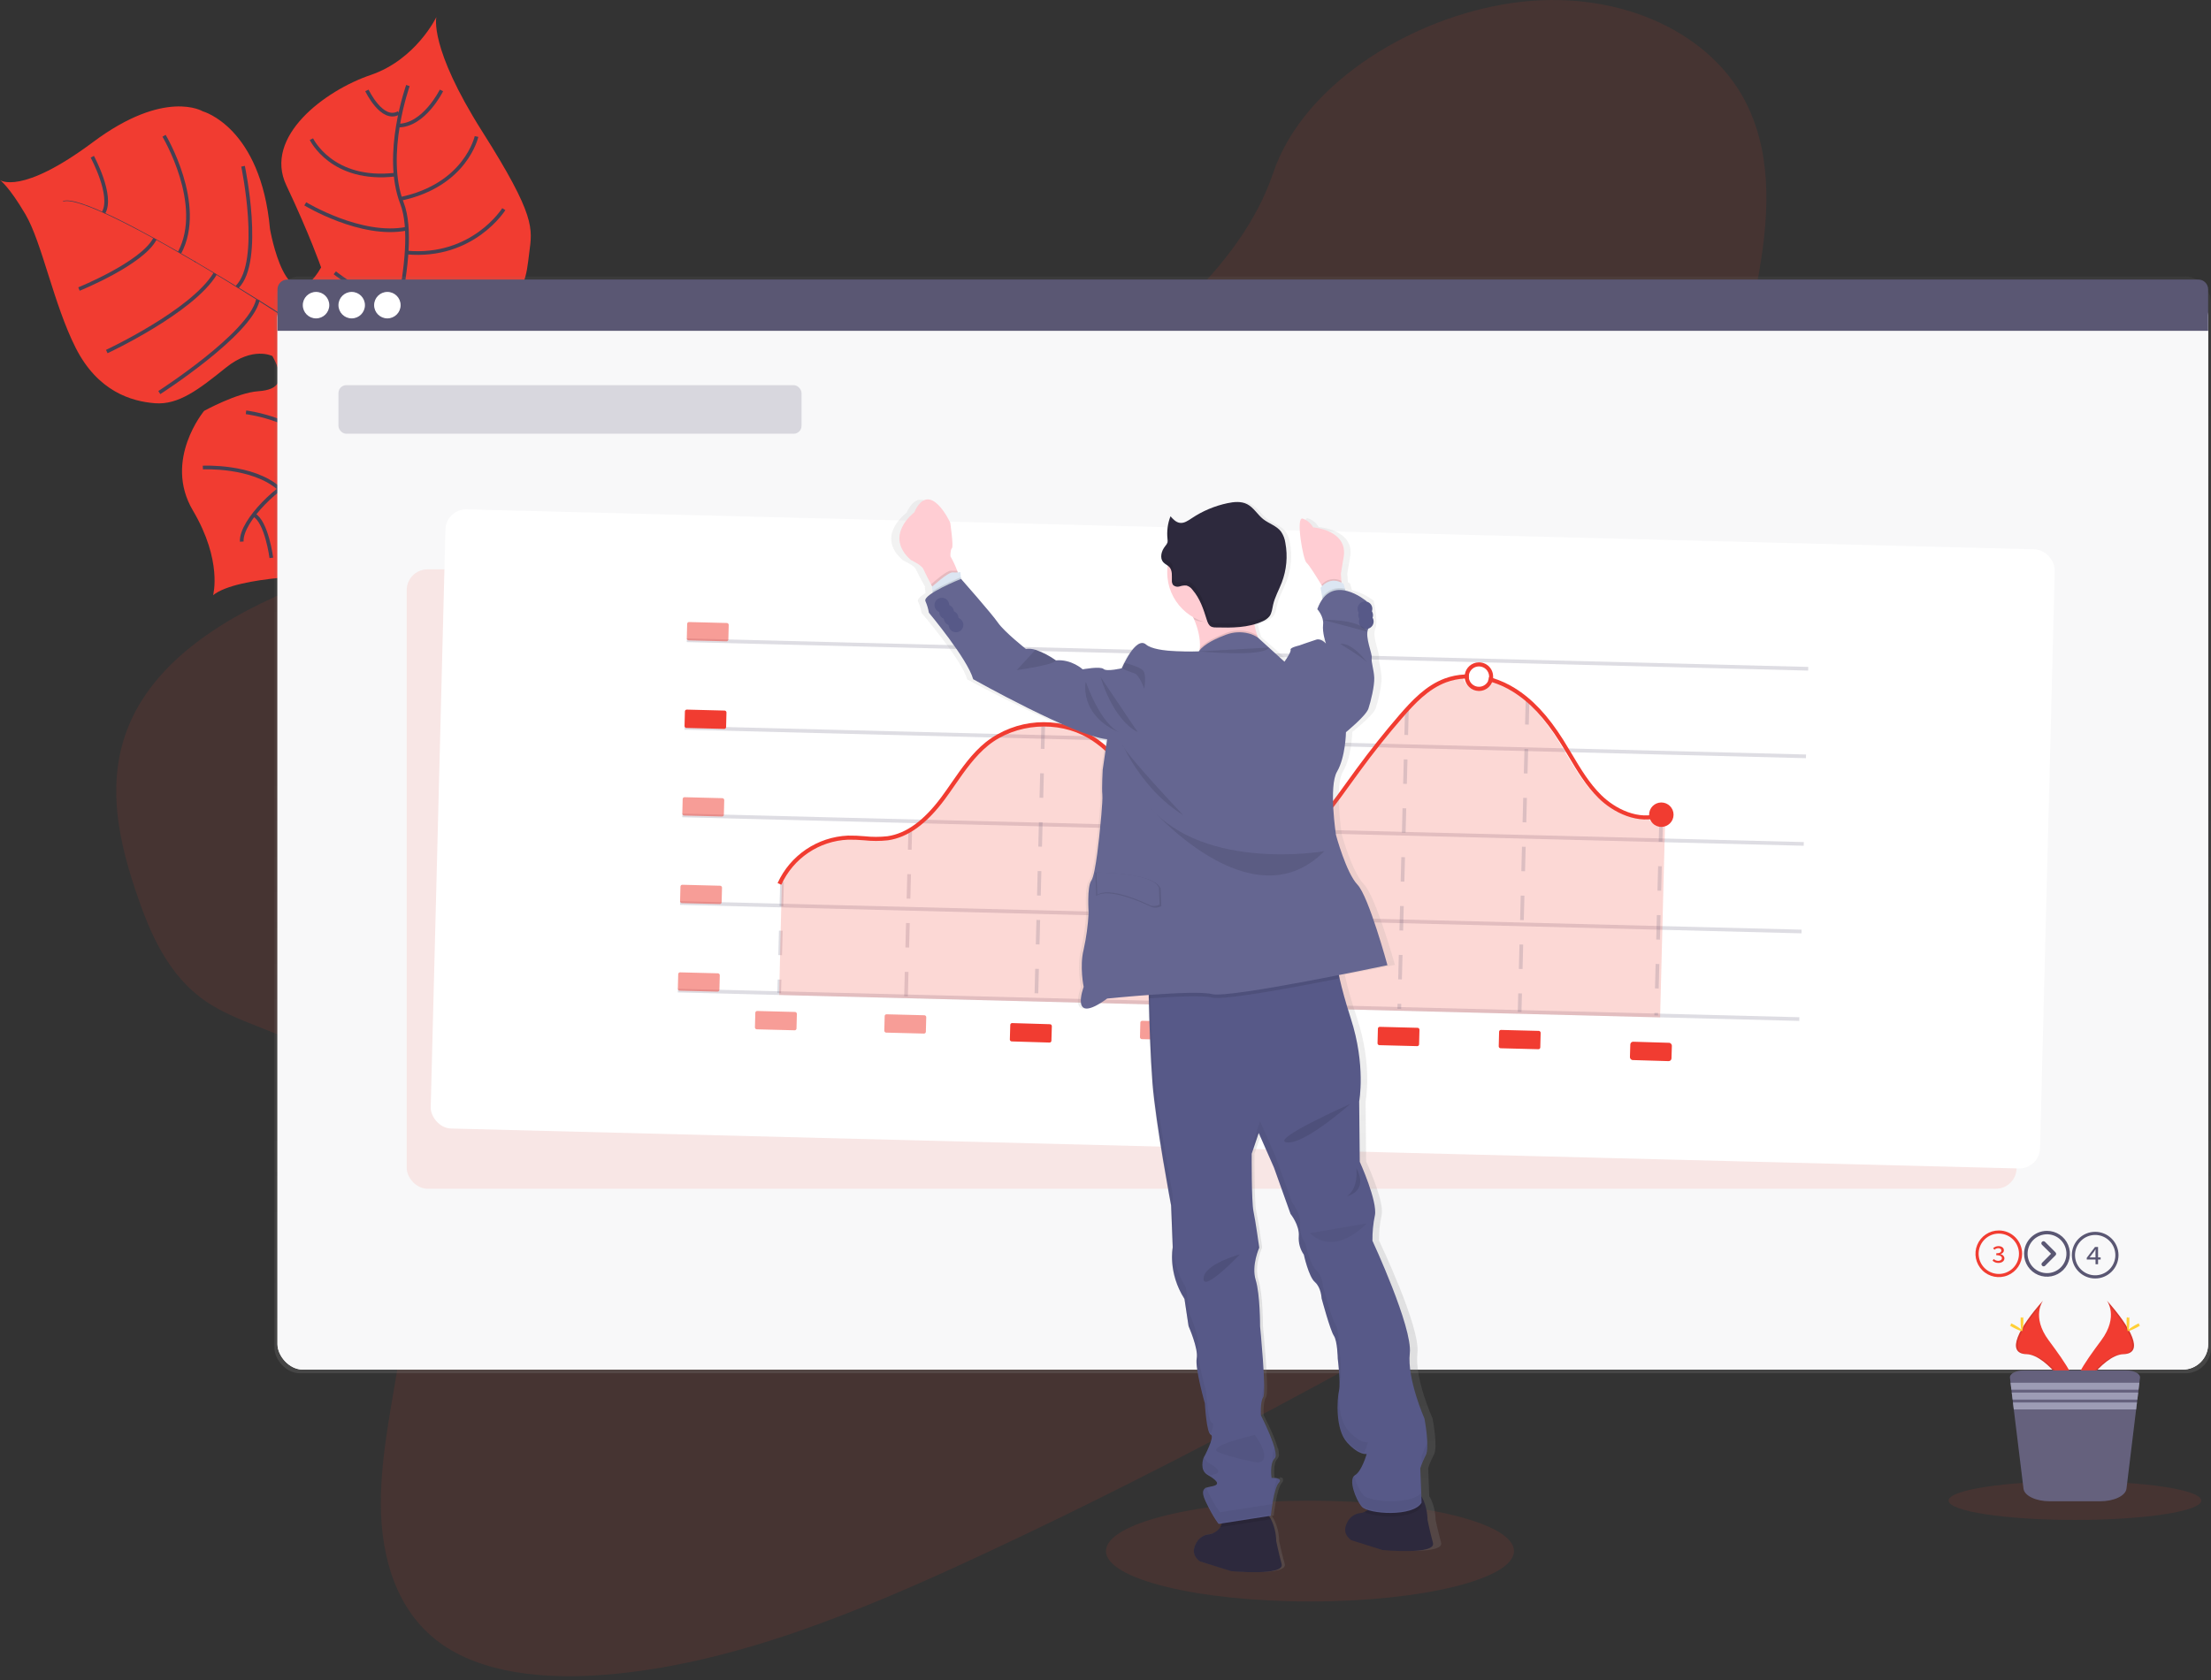 <?xml version="1.0" encoding="UTF-8"?>
<svg width="300px" height="228px" viewBox="0 0 300 228" version="1.1" xmlns="http://www.w3.org/2000/svg" xmlns:xlink="http://www.w3.org/1999/xlink">
    <rect x="0" y="0" width="300" height="228" fill="#333333" stroke="none"/>
    <!-- Generator: Sketch 63.1 (92452) - https://sketch.com -->
    <title>ic-graphics-predictive-analytics</title>
    <desc>Created with Sketch.</desc>
    <defs>
        <linearGradient x1="49.999%" y1="100%" x2="49.999%" y2="0%" id="linearGradient-1">
            <stop stop-color="#808080" stop-opacity="0.25" offset="0%"></stop>
            <stop stop-color="#808080" stop-opacity="0.12" offset="54%"></stop>
            <stop stop-color="#808080" stop-opacity="0.1" offset="100%"></stop>
        </linearGradient>
        <linearGradient x1="50.976%" y1="100.269%" x2="48.985%" y2="-0.807%" id="linearGradient-2">
            <stop stop-color="#808080" stop-opacity="0.25" offset="0%"></stop>
            <stop stop-color="#808080" stop-opacity="0.12" offset="54%"></stop>
            <stop stop-color="#808080" stop-opacity="0.1" offset="100%"></stop>
        </linearGradient>
    </defs>
    <g id="Page-1" stroke="none" stroke-width="1" fill="none" fill-rule="evenodd">
        <g id="Hire-AI-&amp;-Machine-Learning-(ML)-Developers" transform="translate(-1195, -107)">
            <g id="ic-graphics-predictive-analytics" transform="translate(1195, 107)">
                <path d="M59.209,2.317 C59.209,2.317 58.167,6.384 65.453,17.881 C72.738,29.378 72.232,31.006 71.812,34.294 C71.392,37.582 71.417,39.382 67.183,43.418 C67.183,43.418 54.5,47.582 52.806,50.179 C51.111,52.775 55.606,62.215 55.606,62.215 C55.606,62.215 59.925,73.681 44.417,78.08 C44.417,78.08 32.281,78.097 28.916,80.771 C28.916,80.771 30.218,76.117 26.171,69.274 C22.123,62.43 27.7,55.759 27.7,55.759 C27.7,55.759 32.19,53.287 35.041,53.096 C37.891,52.905 38.795,51.6 36.962,48.324 C36.962,48.324 34.311,46.941 30.639,49.902 C26.967,52.864 24.224,54.973 21.025,54.724 C17.826,54.476 13.264,53.126 10.269,47.206 C7.275,41.287 5.699,32.917 3.456,29.096 C1.214,25.275 0,24.437 0,24.437 C0,24.437 2.834,26.588 12.619,19.286 C22.405,11.983 27.512,15.108 27.512,15.108 C27.512,15.108 35.375,17.22 36.636,31.087 C36.636,31.087 38.923,44.3 43.571,36.296 C43.571,36.296 41.997,31.789 38.853,25.153 C35.71,18.517 44.124,12.271 50.284,10.181 C56.444,8.09 59.209,2.317 59.209,2.317 Z" id="Path" fill="#F13C31" fill-rule="nonzero"></path>
                <path d="M8.569,27.365 L8.541,27.296 C10.476,26.488 19.405,31.324 26.544,35.524 L26.505,35.588 C16.435,29.665 10.065,26.746 8.569,27.365 Z" id="Path" fill="#444053" fill-rule="nonzero"></path>
                <path d="M26.359,35.497 L26.436,35.455 C32.137,38.815 38.978,43.078 44.101,46.54 C44.588,46.869 45.094,47.195 45.611,47.502 L45.531,47.632 C45.014,47.323 44.505,46.996 44.016,46.665 C38.898,43.206 32.057,38.853 26.359,35.497 Z" id="Path" fill="#444053" fill-rule="nonzero"></path>
                <path d="M45.382,47.549 L45.509,47.45 C55.786,53.618 70.244,52.15 70.371,52.15 L68.776,53.961 C68.649,53.97 55.731,53.759 45.382,47.549 Z" id="Path" fill="#444053" fill-rule="nonzero"></path>
                <path d="M55.349,11.61 C55.349,11.61 51.984,20.981 54.542,27.583 C57.1,34.186 51.777,50.547 51.777,50.547 C51.777,50.547 50.01,57.429 47.168,59.148 C47.168,59.148 43.045,64.266 40.629,64.853 C38.212,65.439 32.654,70.631 32.801,73.504" id="Path" stroke="#444053" stroke-width="0.5"></path>
                <path d="M59.9,12.271 C59.9,12.271 57.528,17.082 53.997,17.041" id="Path" stroke="#444053" stroke-width="0.5"></path>
                <path d="M64.656,18.525 C64.656,18.525 63.221,25.142 54.332,26.992" id="Path" stroke="#444053" stroke-width="0.5"></path>
                <path d="M68.359,28.385 C68.359,28.385 64.175,35.088 55.161,34.272" id="Path" stroke="#444053" stroke-width="0.5"></path>
                <path d="M67.576,40.941 C67.576,40.941 59.704,46.098 53.751,43.266" id="Path" stroke="#444053" stroke-width="0.5"></path>
                <path d="M49.786,12.271 C49.786,12.271 51.843,16.623 54.119,15.312" id="Path" stroke="#444053" stroke-width="0.5"></path>
                <path d="M42.254,18.882 C42.254,18.882 45.019,24.722 53.671,23.696" id="Path" stroke="#444053" stroke-width="0.5"></path>
                <path d="M41.419,27.664 C41.419,27.664 49.029,32.287 55.2,31.034" id="Path" stroke="#444053" stroke-width="0.5"></path>
                <path d="M45.426,37.023 C45.426,37.023 51.448,41.826 54.274,40.723" id="Path" stroke="#444053" stroke-width="0.5"></path>
                <path d="M44.016,40.604 C44.016,40.604 45.644,45.65 44.043,46.604" id="Path" stroke="#444053" stroke-width="0.5"></path>
                <path d="M38.682,48.171 C38.682,48.171 41.787,45.088 40.922,44.522" id="Path" stroke="#444053" stroke-width="0.5"></path>
                <path d="M32.978,22.562 C32.978,22.562 35.696,35.472 32.165,38.956" id="Path" stroke="#444053" stroke-width="0.5"></path>
                <path d="M21.614,53.278 C21.614,53.278 33.915,45.379 34.988,40.712" id="Path" stroke="#444053" stroke-width="0.5"></path>
                <path d="M14.488,47.71 C14.488,47.71 26.06,42.315 29.198,37.147" id="Path" stroke="#444053" stroke-width="0.5"></path>
                <path d="M22.258,18.426 C22.258,18.426 27.857,27.766 24.359,34.302" id="Path" stroke="#444053" stroke-width="0.5"></path>
                <path d="M10.714,39.227 C10.714,39.227 19.286,35.757 21.019,32.414" id="Path" stroke="#444053" stroke-width="0.5"></path>
                <path d="M12.523,21.274 C12.523,21.274 15.39,26.56 14.054,28.858" id="Path" stroke="#444053" stroke-width="0.5"></path>
                <path d="M42.229,52.551 C42.229,52.551 49.971,51.514 50.801,53.535" id="Path" stroke="#444053" stroke-width="0.5"></path>
                <path d="M54.608,68.417 C54.608,68.417 54.191,59.95 49.355,56.676" id="Path" stroke="#444053" stroke-width="0.5"></path>
                <path d="M33.379,55.958 C33.379,55.958 41.505,56.917 44.378,62.218" id="Path" stroke="#444053" stroke-width="0.5"></path>
                <path d="M47.007,74.558 C47.007,74.558 48.263,68.356 42.326,63.971" id="Path" stroke="#444053" stroke-width="0.5"></path>
                <path d="M27.525,63.451 C27.525,63.451 34.266,63.105 37.877,66.31" id="Path" stroke="#444053" stroke-width="0.5"></path>
                <path d="M36.816,75.711 C36.816,75.711 36.185,70.789 34.427,69.857" id="Path" stroke="#444053" stroke-width="0.5"></path>
                <path d="M141.371,54.575 C126.199,62.209 109.606,65.538 93.429,68.104 C77.251,70.67 60.921,72.647 44.978,78.011 C34.725,81.462 23.889,87.05 18.835,95.732 C13.963,104.068 15.763,112.958 18.34,120.705 C20.276,126.531 22.764,132.426 28.062,135.987 C31.745,138.459 36.525,139.618 40.54,141.722 C54.506,149.035 56.771,166.189 54.52,181.969 C53.464,189.371 51.65,196.869 51.675,204.124 C51.7,211.38 53.793,218.569 59.549,222.854 C65.256,227.101 73.825,227.964 82.222,227.278 C99.285,225.896 116.441,218.82 132.782,211.217 C168.965,194.386 203.624,174.321 238.203,154.305 C250.994,146.898 263.842,139.454 275.618,130.681 C282.158,125.809 288.614,120.213 291.633,113.516 C295.479,105.017 292.546,95.757 284.793,91.933 C271.797,85.518 250.07,93.976 238.864,85.598 C232.673,80.986 231.865,72.547 232.875,64.626 C235.037,47.605 243.973,28.844 237.152,14.441 C232.468,4.548 220.142,-1.208 206.682,0.216 C192.581,1.709 176.953,10.98 172.75,23.477 C168.431,36.348 154.767,47.82 141.371,54.575 Z" id="Path" fill="#F13C31" fill-rule="nonzero" opacity="0.1"></path>
                <ellipse id="Oval" fill="#F13C31" fill-rule="nonzero" opacity="0.1" cx="177.744" cy="210.503" rx="27.68" ry="6.838"></ellipse>
                <rect id="Rectangle" fill="url(#linearGradient-1)" fill-rule="nonzero" x="37.233" y="37.524" width="262.764" height="148.847" rx="3.453"></rect>
                <rect id="Rectangle" fill="#FFFFFF" fill-rule="nonzero" x="37.651" y="39.617" width="261.959" height="146.259" rx="3.453"></rect>
                <rect id="Rectangle" fill="#FFFFFF" fill-rule="nonzero" x="37.651" y="39.617" width="261.959" height="146.259" rx="3.453"></rect>
                <rect id="Rectangle" fill="#5A5773" fill-rule="nonzero" opacity="0.04" x="37.651" y="39.617" width="261.959" height="146.259" rx="3.453"></rect>
                <path d="M298.283,37.938 L38.983,37.938 C38.249,37.938 37.653,38.534 37.653,39.268 L37.653,44.898 L299.613,44.898 L299.613,39.268 C299.613,38.534 299.017,37.938 298.283,37.938 L298.283,37.938 Z" id="Path" fill="#5A5773" fill-rule="nonzero"></path>
                <g id="4856ee63-6c9d-47e3-9e79-3603b2312fc4" transform="translate(40.922, 39.539)" fill="#FFFFFF" fill-rule="nonzero">
                    <circle id="Oval" cx="1.96" cy="1.875" r="1.797"></circle>
                    <circle id="Oval" cx="6.799" cy="1.875" r="1.797"></circle>
                    <circle id="Oval" cx="11.638" cy="1.875" r="1.797"></circle>
                </g>
                <rect id="Rectangle" fill="#F13C31" fill-rule="nonzero" opacity="0.1" x="55.186" y="77.273" width="218.433" height="84.055" rx="2.818"></rect>
                <rect id="Rectangle" fill="#FFFFFF" fill-rule="nonzero" transform="translate(168.622, 113.853) rotate(1.46) translate(-168.622, -113.853) " x="59.405" y="71.825" width="218.433" height="84.055" rx="2.818"></rect>
                <line x1="93.185" y1="86.892" x2="245.347" y2="90.76" id="Path" stroke="#5A5773" stroke-width="0.5" fill="#F4F4F7" fill-rule="nonzero" opacity="0.2"></line>
                <line x1="92.884" y1="98.779" x2="245.046" y2="102.647" id="Path" stroke="#5A5773" stroke-width="0.5" fill="#F4F4F7" fill-rule="nonzero" opacity="0.2"></line>
                <line x1="92.582" y1="110.663" x2="244.745" y2="114.531" id="Path" stroke="#5A5773" stroke-width="0.5" fill="#F4F4F7" fill-rule="nonzero" opacity="0.2"></line>
                <line x1="92.278" y1="122.549" x2="244.443" y2="126.418" id="Path" stroke="#5A5773" stroke-width="0.5" fill="#F4F4F7" fill-rule="nonzero" opacity="0.2"></line>
                <line x1="106.109" y1="119.674" x2="105.724" y2="134.784" id="Path" stroke="#5A5773" stroke-width="0.5" opacity="0.2" stroke-dasharray="3.318"></line>
                <line x1="91.977" y1="134.436" x2="244.139" y2="138.301" id="Path" stroke="#5A5773" stroke-width="0.5" fill="#F4F4F7" fill-rule="nonzero" opacity="0.2"></line>
                <line x1="122.934" y1="135.221" x2="123.506" y2="112.695" id="Path" stroke="#5A5773" stroke-width="0.5" opacity="0.2" stroke-dasharray="3.318"></line>
                <path d="M223.593,110.914 C220.88,111.149 218.231,109.629 216.608,108.03 C214.927,106.371 213.708,104.331 212.53,102.346 C212.157,101.718 211.77,101.071 211.38,100.446 C209.325,97.189 207.274,94.999 204.926,93.553 C204.066,93.023 203.144,92.602 202.181,92.298 C202.088,92.517 201.956,92.718 201.791,92.889 C201.436,93.259 200.948,93.473 200.436,93.484 L200.345,93.484 C199.395,93.458 198.604,92.747 198.478,91.806 C197.608,91.847 196.748,92.023 195.932,92.328 C193.518,93.238 191.685,95.193 190.018,97.12 C187.999,99.448 186.053,101.889 184.239,104.381 C183.87,104.884 183.501,105.39 183.133,105.899 C181.164,108.647 179.129,111.487 176.497,113.707 C172.963,116.704 168.713,117.995 165.127,117.163 C160.825,116.165 157.747,112.363 155.549,109.161 C155.273,108.747 154.996,108.332 154.698,107.909 C152.646,104.867 150.525,101.724 147.395,99.89 C143.273,97.471 137.58,97.888 133.847,100.877 C132.028,102.335 130.662,104.314 129.337,106.228 C128.884,106.886 128.414,107.566 127.93,108.218 C125.441,111.561 122.934,113.375 120.229,113.768 C119.157,113.887 118.075,113.887 117.003,113.768 C116.289,113.718 115.551,113.663 114.829,113.682 C111.167,113.838 107.855,115.902 106.1,119.121 L105.719,135.036 L225.252,138.077 L225.921,111.747 C225.506,111.972 225.016,112.01 224.571,111.852 C224.127,111.694 223.771,111.354 223.593,110.917 L223.593,110.914 Z" id="Path" fill="#F13C31" fill-rule="nonzero" opacity="0.2"></path>
                <line x1="141.553" y1="98.317" x2="140.605" y2="135.672" id="Path" stroke="#5A5773" stroke-width="0.5" opacity="0.2" stroke-dasharray="3.318"></line>
                <line x1="158.223" y1="112.609" x2="157.626" y2="136.103" id="Path" stroke="#5A5773" stroke-width="0.5" opacity="0.2" stroke-dasharray="3.318"></line>
                <line x1="174.802" y1="115.366" x2="174.265" y2="136.526" id="Path" stroke="#5A5773" stroke-width="0.5" opacity="0.2" stroke-dasharray="3.318"></line>
                <line x1="190.891" y1="96.429" x2="189.863" y2="136.922" id="Path" stroke="#5A5773" stroke-width="0.5" opacity="0.2" stroke-dasharray="3.318"></line>
                <line x1="207.265" y1="95.016" x2="206.19" y2="137.339" id="Path" stroke="#5A5773" stroke-width="0.5" opacity="0.2" stroke-dasharray="3.318"></line>
                <line x1="225.401" y1="110.928" x2="224.715" y2="137.809" id="Path" stroke="#5A5773" stroke-width="0.5" opacity="0.2" stroke-dasharray="3.318"></line>
                <path d="M202.015,90.431 C201.644,90.075 201.146,89.881 200.632,89.892 C199.691,89.909 198.899,90.601 198.755,91.532 C198.738,91.642 198.73,91.753 198.733,91.864 C198.733,91.938 198.733,92.013 198.749,92.085 C198.808,92.518 199.012,92.919 199.327,93.221 C199.67,93.563 200.131,93.761 200.616,93.774 L200.707,93.774 C201.22,93.765 201.708,93.552 202.065,93.182 C202.229,93.01 202.361,92.81 202.454,92.591 C202.527,92.419 202.573,92.237 202.593,92.052 C202.6,91.968 202.6,91.884 202.593,91.8 C202.59,91.285 202.382,90.793 202.015,90.431 Z M201.918,92.422 C201.856,92.557 201.771,92.679 201.666,92.784 C201.306,93.156 200.768,93.296 200.272,93.145 C199.777,92.995 199.406,92.58 199.313,92.071 C199.298,91.999 199.29,91.926 199.288,91.853 C199.286,91.741 199.297,91.63 199.322,91.521 C199.462,90.9 200.007,90.455 200.643,90.442 L200.707,90.442 C201.445,90.461 202.037,91.057 202.053,91.794 C202.053,91.822 202.053,91.853 202.053,91.88 C202.049,92.069 202.002,92.254 201.918,92.422 L201.918,92.422 Z" id="Shape" fill="#F13C31" fill-rule="nonzero"></path>
                <circle id="Oval" fill="#F13C31" fill-rule="nonzero" cx="225.418" cy="110.566" r="1.659"></circle>
                <path d="M199.288,91.853 C199.29,91.926 199.298,91.999 199.313,92.071 C199.125,92.071 198.937,92.071 198.76,92.085 C197.889,92.126 197.029,92.303 196.211,92.607 C193.797,93.517 191.964,95.472 190.294,97.399 C188.276,99.724 186.329,102.169 184.512,104.657 C184.145,105.16 183.782,105.669 183.406,106.178 C181.435,108.926 179.4,111.763 176.771,113.986 C173.234,116.981 168.982,118.272 165.393,117.44 C161.096,116.444 158.018,112.64 155.806,109.438 C155.53,109.026 155.237,108.608 154.955,108.185 C152.9,105.144 150.777,102 147.647,100.167 C143.524,97.747 137.826,98.165 134.099,101.154 C132.304,102.608 130.922,104.588 129.597,106.501 C129.141,107.159 128.671,107.842 128.187,108.492 C125.699,111.835 123.188,113.649 120.484,114.041 C119.412,114.159 118.33,114.159 117.257,114.041 C116.534,113.976 115.807,113.947 115.081,113.956 C111.147,114.119 107.64,116.485 106.015,120.072 L105.506,119.851 C107.221,116.071 110.917,113.577 115.065,113.403 C115.81,113.392 116.556,113.421 117.299,113.491 C118.331,113.603 119.372,113.603 120.404,113.491 C122.956,113.124 125.356,111.379 127.742,108.16 C128.22,107.516 128.688,106.839 129.141,106.183 C130.488,104.248 131.881,102.227 133.761,100.717 C137.838,97.528 143.439,97.121 147.935,99.686 C151.175,101.585 153.335,104.782 155.425,107.876 C155.701,108.29 155.978,108.705 156.274,109.123 C158.417,112.241 161.403,115.944 165.525,116.898 C168.943,117.691 173.016,116.444 176.419,113.56 C178.988,111.384 181.009,108.583 182.959,105.852 C183.321,105.343 183.688,104.834 184.065,104.328 C185.892,101.84 187.847,99.373 189.871,97.031 C191.588,95.052 193.465,93.041 196.012,92.088 C196.894,91.762 197.821,91.575 198.76,91.535 C198.946,91.535 199.136,91.518 199.313,91.535 C199.292,91.639 199.284,91.746 199.288,91.853 L199.288,91.853 Z" id="Path" fill="#F13C31" fill-rule="nonzero"></path>
                <path d="M225.514,110.826 C222.271,112.037 218.842,110.229 216.89,108.31 C215.209,106.651 213.99,104.607 212.812,102.622 C212.439,101.997 212.052,101.347 211.659,100.725 C209.605,97.465 207.553,95.276 205.203,93.829 C204.342,93.301 203.42,92.88 202.457,92.577 C202.28,92.519 202.1,92.469 201.904,92.422 C201.988,92.254 202.034,92.07 202.04,91.883 C202.222,91.93 202.402,91.982 202.593,92.038 C203.609,92.356 204.581,92.8 205.488,93.359 C207.915,94.85 210.022,97.095 212.124,100.429 C212.519,101.06 212.906,101.71 213.285,102.343 C214.446,104.295 215.646,106.316 217.275,107.914 C219.108,109.717 222.318,111.429 225.318,110.309 L225.514,110.826 Z" id="Path" fill="#F13C31" fill-rule="nonzero"></path>
                <rect id="Rectangle" fill="#F13C31" fill-rule="nonzero" opacity="0.5" transform="translate(96.032, 85.729) rotate(1.46) translate(-96.032, -85.729) " x="93.212" y="84.484" width="5.641" height="2.488" rx="0.249"></rect>
                <rect id="Rectangle" fill="#F13C31" fill-rule="nonzero" transform="translate(95.726, 97.612) rotate(1.46) translate(-95.726, -97.612) " x="92.906" y="96.368" width="5.641" height="2.488" rx="0.249"></rect>
                <rect id="Rectangle" fill="#F13C31" fill-rule="nonzero" opacity="0.5" transform="translate(95.424, 109.501) rotate(1.46) translate(-95.424, -109.501) " x="92.603" y="108.257" width="5.641" height="2.488" rx="0.249"></rect>
                <rect id="Rectangle" fill="#F13C31" fill-rule="nonzero" opacity="0.5" transform="translate(95.121, 121.384) rotate(1.46) translate(-95.121, -121.384) " x="92.301" y="120.14" width="5.641" height="2.488" rx="0.249"></rect>
                <rect id="Rectangle" fill="#F13C31" fill-rule="nonzero" opacity="0.5" transform="translate(94.818, 133.27) rotate(1.46) translate(-94.818, -133.27) " x="91.998" y="132.026" width="5.641" height="2.488" rx="0.249"></rect>
                <rect id="Rectangle" fill="#F13C31" fill-rule="nonzero" opacity="0.5" transform="translate(105.279, 138.515) rotate(1.46) translate(-105.279, -138.515) " x="102.459" y="137.271" width="5.641" height="2.488" rx="0.249"></rect>
                <rect id="Rectangle" fill="#F13C31" fill-rule="nonzero" opacity="0.5" transform="translate(122.831, 138.962) rotate(1.46) translate(-122.831, -138.962) " x="120.011" y="137.718" width="5.641" height="2.488" rx="0.249"></rect>
                <rect id="Rectangle" fill="#F13C31" fill-rule="nonzero" transform="translate(139.871, 140.168) rotate(1.718) translate(-139.871, -140.168) " x="137.049" y="138.923" width="5.643" height="2.49" rx="0.249"></rect>
                <rect id="Rectangle" fill="#F13C31" fill-rule="nonzero" opacity="0.5" transform="translate(157.523, 139.846) rotate(1.46) translate(-157.523, -139.846) " x="154.702" y="138.601" width="5.641" height="2.488" rx="0.249"></rect>
                <rect id="Rectangle" fill="#F13C31" fill-rule="nonzero" opacity="0.5" transform="translate(174.16, 140.272) rotate(1.46) translate(-174.16, -140.272) " x="171.34" y="139.028" width="5.641" height="2.488" rx="0.249"></rect>
                <rect id="Rectangle" fill="#F13C31" fill-rule="nonzero" transform="translate(189.756, 140.667) rotate(1.46) translate(-189.756, -140.667) " x="186.935" y="139.422" width="5.641" height="2.488" rx="0.249"></rect>
                <rect id="Rectangle" fill="#F13C31" fill-rule="nonzero" transform="translate(206.2, 141.085) rotate(1.46) translate(-206.2, -141.085) " x="203.379" y="139.841" width="5.641" height="2.488" rx="0.249"></rect>
                <rect id="Rectangle" fill="#F13C31" fill-rule="nonzero" transform="translate(224.003, 142.694) rotate(1.718) translate(-224.003, -142.694) " x="221.181" y="141.449" width="5.643" height="2.49" rx="0.384"></rect>
                <path d="M271.208,167.417 C272.514,167.416 273.638,168.339 273.893,169.62 C274.148,170.901 273.463,172.183 272.256,172.683 C271.05,173.183 269.658,172.761 268.933,171.675 C268.207,170.589 268.349,169.142 269.273,168.218 C269.785,167.704 270.482,167.415 271.208,167.417 M271.208,166.991 C269.927,166.991 268.773,167.763 268.283,168.946 C267.793,170.13 268.065,171.492 268.972,172.397 C269.878,173.302 271.241,173.572 272.424,173.08 C273.607,172.588 274.376,171.432 274.374,170.151 C274.373,169.312 274.039,168.508 273.446,167.915 C272.852,167.323 272.047,166.99 271.208,166.991 L271.208,166.991 Z" id="Shape" fill="#F13C31" fill-rule="nonzero"></path>
                <path d="M270.359,171.086 L270.525,170.865 C270.687,171.023 270.904,171.113 271.131,171.116 C271.407,171.116 271.626,170.975 271.626,170.751 C271.626,170.527 271.424,170.347 270.865,170.347 L270.865,170.093 C271.363,170.093 271.551,169.927 271.551,169.712 C271.551,169.496 271.382,169.394 271.136,169.394 C270.942,169.4 270.757,169.475 270.614,169.606 L270.437,169.394 C270.634,169.219 270.887,169.121 271.15,169.117 C271.579,169.117 271.897,169.324 271.897,169.687 C271.897,169.941 271.712,170.11 271.441,170.201 L271.441,170.215 C271.729,170.245 271.953,170.479 271.971,170.768 C271.971,171.16 271.601,171.398 271.159,171.398 C270.86,171.41 270.571,171.297 270.359,171.086 L270.359,171.086 Z" id="Path" fill="#F13C31" fill-rule="nonzero"></path>
                <path d="M284.284,167.602 C285.59,167.602 286.714,168.524 286.969,169.805 C287.224,171.086 286.538,172.368 285.332,172.868 C284.125,173.368 282.734,172.946 282.008,171.86 C281.283,170.774 281.425,169.327 282.348,168.404 C282.861,167.889 283.558,167.6 284.284,167.602 M284.284,167.176 C282.535,167.176 281.118,168.593 281.118,170.342 C281.118,172.09 282.535,173.508 284.284,173.508 C286.032,173.508 287.45,172.09 287.45,170.342 C287.451,169.502 287.117,168.696 286.523,168.102 C285.929,167.509 285.124,167.175 284.284,167.176 L284.284,167.176 Z" id="Shape" fill="#5A5773" fill-rule="nonzero"></path>
                <path d="M284.325,170.01 C284.325,169.875 284.325,169.703 284.345,169.568 L284.325,169.568 C284.248,169.687 284.159,169.806 284.082,169.924 L283.529,170.646 L285.025,170.646 L285.025,170.936 L283.142,170.936 L283.142,170.704 L284.265,169.228 L284.676,169.228 L284.676,171.578 L284.334,171.578 L284.325,170.01 Z" id="Path" fill="#5A5773" fill-rule="nonzero"></path>
                <path d="M277.07,168.534 C277.183,168.423 277.364,168.423 277.476,168.534 L278.903,169.966 C278.957,170.018 278.988,170.09 278.988,170.165 C278.988,170.24 278.957,170.312 278.903,170.364 L277.499,171.774 C277.446,171.832 277.372,171.865 277.294,171.865 C277.216,171.865 277.142,171.832 277.089,171.774 C277.033,171.722 277,171.648 277,171.571 C277,171.494 277.033,171.42 277.089,171.368 L278.295,170.151 L277.07,168.94 C277.012,168.888 276.98,168.813 276.98,168.735 C276.98,168.658 277.012,168.583 277.07,168.531 L277.07,168.534 Z" id="Path" fill="#5A5773" fill-rule="nonzero"></path>
                <path d="M274.637,170.151 C274.635,171.41 275.392,172.547 276.555,173.029 C277.717,173.512 279.057,173.247 279.947,172.356 C280.837,171.466 281.103,170.127 280.62,168.964 C280.137,167.801 279.001,167.044 277.742,167.046 C276.028,167.048 274.638,168.437 274.637,170.151 Z M275.115,170.151 C275.113,168.894 276,167.81 277.233,167.563 C278.466,167.316 279.702,167.974 280.184,169.136 C280.666,170.297 280.26,171.638 279.215,172.337 C278.169,173.036 276.776,172.899 275.887,172.009 C275.391,171.518 275.113,170.849 275.115,170.151 L275.115,170.151 Z" id="Shape" fill="#5A5773" fill-rule="nonzero"></path>
                <rect id="Rectangle" fill="#5A5773" fill-rule="nonzero" opacity="0.2" x="45.924" y="52.272" width="62.831" height="6.594" rx="1.067"></rect>
                <path d="M195.536,209.347 C195.077,207.688 194.779,206.223 194.779,206.223 C194.779,206.223 194.798,204.398 193.927,203.057 L193.911,202.601 L193.911,202.601 L193.781,199.228 C193.99,198.606 194.251,198.004 194.563,197.428 C195.133,196.344 194.375,192.484 194.375,192.484 C194.375,192.484 191.912,187.095 192.326,183.6 C192.741,180.105 187.112,168.351 187.112,168.351 C187.098,167.198 187.217,166.046 187.465,164.92 C187.509,164.683 187.522,164.441 187.504,164.201 C187.504,164.171 187.504,164.146 187.504,164.112 C187.504,164.112 187.504,164.132 187.504,164.14 C187.341,161.853 185.364,157.629 185.364,157.629 L185.292,149.436 C185.292,149.436 186.263,144.564 184.125,138.16 C183.382,135.926 182.889,134.135 182.569,132.747 C182.533,132.592 182.497,132.44 182.466,132.296 C186.337,131.552 189.271,130.947 189.271,130.947 C189.271,130.947 186.658,121.615 185.074,120.025 C183.489,118.435 182.074,113.303 182.074,113.303 C182.074,113.303 181.026,106.681 182.229,104.688 C183.431,102.694 183.487,99.335 183.487,99.335 C183.487,99.335 186.324,97.1 186.653,96.147 C186.982,95.193 187.507,93.047 187.465,91.927 C187.424,90.807 187.018,89.823 187.117,89.229 C187.217,88.634 186.158,86.436 186.603,85.358 C186.716,85.027 186.768,84.678 186.758,84.329 C186.758,84.329 186.758,84.307 186.758,84.299 C186.758,84.29 186.758,84.299 186.758,84.285 C186.726,83.358 186.605,82.437 186.395,81.534 C185.525,80.852 184.521,80.363 183.448,80.099 L183.373,79.85 L183.18,79.183 C183.08,79.123 182.983,79.07 182.887,79.023 L182.87,78.782 L182.806,77.829 L183.18,75.672 C183.932,71.898 178.924,71.524 178.924,71.524 C178.601,70.962 178.079,70.54 177.462,70.341 C176.444,70.026 177.512,75.971 177.995,76.333 C178.358,76.609 179.522,78.44 180.083,79.341 L180.083,79.341 L180.171,79.488 C180.093,79.566 180.02,79.649 179.953,79.736 L180.194,81.028 L180.229,81.224 C179.916,81.647 179.666,82.112 179.486,82.606 C179.486,82.606 180.437,83.574 180.299,84.7 C180.16,85.825 180.675,87.202 180.7,87.276 C180.644,87.216 179.975,86.547 179.342,86.74 C178.709,86.934 176.936,87.539 176.936,87.539 C176.936,87.539 175.606,87.816 175.739,88.117 C175.872,88.418 174.888,89.743 174.888,89.743 L171.16,86.472 C171.122,86.372 171.08,86.273 171.044,86.168 C170.876,85.687 170.752,85.192 170.674,84.688 C171.062,84.578 171.442,84.441 171.81,84.276 C172.183,84.133 172.516,83.901 172.781,83.602 C173.126,83.157 173.173,82.571 173.3,82.029 C173.544,80.972 174.13,80.016 174.52,79.004 C175.19,77.304 175.366,75.449 175.029,73.653 C174.95,73.098 174.74,72.569 174.418,72.111 C173.798,71.325 172.723,71.038 171.929,70.424 C171.135,69.81 170.591,68.845 169.67,68.394 C168.841,67.991 167.845,68.079 166.933,68.267 C165.139,68.628 163.429,69.321 161.889,70.311 C161.378,70.64 160.817,71.021 160.208,70.935 C159.688,70.861 159.293,70.463 158.945,70.081 C158.945,70.065 158.945,70.048 158.959,70.031 L158.917,69.984 C158.569,70.844 158.414,71.77 158.464,72.697 C158.464,72.841 158.475,72.984 158.497,73.128 C158.497,73.178 158.497,73.228 158.511,73.277 C158.513,73.319 158.513,73.36 158.511,73.402 L158.511,73.402 C158.512,73.466 158.506,73.53 158.491,73.593 C158.422,73.78 158.314,73.951 158.173,74.093 C158.07,74.221 157.977,74.358 157.897,74.502 C157.897,74.453 157.924,74.403 157.941,74.356 C157.724,74.699 157.61,75.097 157.612,75.503 C157.604,75.799 157.712,76.086 157.913,76.302 C158.1,76.472 158.303,76.623 158.519,76.753 C158.462,77.151 158.442,77.554 158.458,77.956 C158.561,80.392 159.934,82.596 162.075,83.762 L162.207,84.066 C162.713,85.258 163.114,86.654 163.012,87.962 C163.012,88.059 162.993,88.153 162.979,88.239 C162.935,88.288 162.893,88.341 162.854,88.394 L162.854,88.394 C162.854,88.394 156.918,88.67 155.472,87.467 C154.026,86.265 152.063,90.694 152.063,90.694 C152.063,90.694 149.95,91.189 149.511,90.794 C149.071,90.398 146.588,90.846 146.588,90.846 C145.533,89.979 144.188,89.546 142.825,89.635 C141.971,89.035 141.035,88.56 140.046,88.225 L140.046,88.225 L139.98,88.203 L139.98,88.203 C139.545,88.063 139.085,88.023 138.633,88.084 C138.633,88.084 135.622,85.783 134.721,84.52 C133.819,83.256 129.578,78.608 129.559,78.589 L129.539,78.354 L129.467,77.657 C129.348,77.68 129.227,77.694 129.105,77.701 C129.081,77.633 129.051,77.553 129.014,77.461 C128.754,76.791 128.441,76.144 128.076,75.525 C128.076,75.525 128.043,74.641 128.292,74.419 C128.541,74.198 128.052,70.963 128.052,70.963 C128.052,70.963 125.184,64.913 123.003,69.597 C123.003,69.597 118.662,72.741 122.535,76.056 C122.535,76.056 124.056,76.72 124.288,77.284 C124.441,77.652 124.988,78.666 125.356,79.347 L125.519,79.651 L125.477,79.687 L125.555,80.262 L125.585,80.486 C124.897,80.914 124.435,81.329 124.562,81.622 C124.789,82.124 124.953,82.653 125.049,83.195 C125.049,83.195 130.468,89.475 131.245,92.215 C131.245,92.215 145.429,99.924 150.014,100.338 L149.383,104.486 C149.383,104.486 149.234,106.974 149.328,107.848 C149.422,108.722 148.969,112.756 148.969,112.756 C148.969,112.756 148.416,118.676 147.769,119.524 C147.122,120.373 147.387,123.901 147.387,123.901 C147.292,125.599 147.052,127.285 146.668,128.942 C146.085,131.204 146.668,133.952 146.668,133.952 C146.668,133.952 144.561,139.341 149.956,135.536 C149.956,135.536 152.668,135.26 155.793,135.036 C155.793,135.138 155.793,135.241 155.793,135.348 C155.793,135.752 155.809,136.178 155.823,136.648 C155.898,139.689 156.041,143.867 156.299,147.025 C156.758,152.607 158.887,163.615 158.887,163.615 L159.1,169.175 C159.011,169.702 158.979,170.237 159.003,170.771 C159.039,172.732 159.632,174.642 160.714,176.278 L161.284,179.972 C161.284,179.972 162.39,182.375 162.451,183.843 C162.452,183.963 162.443,184.082 162.423,184.2 C162.393,184.388 162.383,184.579 162.395,184.77 C162.395,186.456 163.573,190.446 163.573,190.446 C163.573,190.446 163.792,194.505 164.403,194.718 C164.931,194.9 163.797,197.085 163.46,197.715 C163.46,197.676 163.441,197.638 163.432,197.599 L163.363,197.724 C163.249,198.056 163.198,198.406 163.211,198.758 C163.163,199.327 163.448,199.872 163.941,200.159 C165.124,200.823 165.769,201.387 164.795,201.661 C164.437,201.735 164.083,201.827 163.734,201.937 L163.678,201.805 C163.419,201.932 163.275,202.217 163.327,202.501 C163.311,202.797 163.427,203.229 163.742,203.865 C164.798,206.005 165.506,206.804 165.506,206.804 L165.971,206.732 C165.908,206.913 165.824,207.086 165.719,207.246 C165.552,207.508 165.324,207.726 165.055,207.882 C164.804,208.045 164.522,208.154 164.226,208.2 C163.559,208.246 162.943,208.575 162.534,209.104 C161.959,209.912 161.618,210.995 162.854,211.888 L167.262,213.221 C167.262,213.221 174.78,213.907 174.318,212.242 C173.856,210.578 173.56,209.118 173.56,209.118 C173.55,208.091 173.303,207.081 172.839,206.165 C172.757,206.015 172.665,205.872 172.562,205.736 L172.825,205.695 C172.825,205.695 173.231,201.965 173.931,201.232 C174.091,201.061 174.124,200.936 174.083,200.84 C174.149,200.635 173.956,200.524 173.707,200.466 C173.69,200.516 173.674,200.563 173.66,200.616 C173.425,200.575 173.187,200.558 172.949,200.566 C172.949,200.566 172.631,198.63 173.394,197.895 C173.518,197.727 173.565,197.516 173.524,197.312 C173.521,197.045 173.484,196.78 173.414,196.524 C173.414,196.524 173.397,196.554 173.386,196.571 C172.919,194.823 171.465,192.072 171.465,192.072 C171.465,192.072 171.337,190.308 171.796,189.583 C172.255,188.859 171.365,179.989 171.365,179.989 C171.365,179.989 171.382,175.684 170.757,173.704 C170.132,171.724 171.246,169.322 171.246,169.322 C171.246,169.322 171.246,169.275 171.227,169.194 C171.233,169.185 171.237,169.175 171.241,169.164 C171.241,169.164 171.205,168.888 171.144,168.489 C171.144,168.489 171.144,168.517 171.144,168.531 C170.978,167.397 170.665,165.346 170.458,164.4 C170.162,163.056 170.218,156.567 170.218,156.567 L171.207,153.758 L173.336,158.458 L175.648,164.737 C175.648,164.737 176.726,166.04 176.801,167.4 C176.801,167.466 176.801,167.533 176.801,167.599 C176.801,167.746 176.801,167.876 176.801,168.025 C176.796,168.83 177.048,169.615 177.52,170.267 C177.52,170.267 178.183,173.248 179.063,173.981 C179.942,174.713 180.003,176.193 180.003,176.193 C180.003,176.193 181.203,180.509 181.72,181.255 C182.154,181.886 182.245,183.658 182.273,184.2 L182.273,184.2 C182.273,184.3 182.273,184.358 182.273,184.358 C182.273,184.358 182.477,185.909 182.522,187.219 C182.522,187.38 182.522,187.537 182.522,187.684 C182.522,187.684 182.522,187.662 182.522,187.651 C182.534,188.008 182.506,188.365 182.436,188.715 C182.436,188.732 182.436,188.754 182.419,188.776 C182.419,188.701 182.419,188.627 182.419,188.555 C182.239,189.452 182.169,190.367 182.212,191.281 C182.245,192.849 182.555,194.693 183.545,195.747 C185.259,197.569 186.285,197.292 186.285,197.292 C186.285,197.292 185.585,199.678 184.626,200.187 C184.59,200.206 184.556,200.229 184.526,200.256 C184.526,200.212 184.504,200.165 184.496,200.121 C184.291,200.368 184.2,200.69 184.244,201.008 C184.214,202.048 184.933,203.704 185.582,204.453 C185.818,204.668 186.103,204.822 186.412,204.901 C186.364,204.938 186.315,204.971 186.263,205.001 C186.157,205.065 186.047,205.122 185.934,205.172 C185.779,205.248 185.613,205.299 185.441,205.322 C184.775,205.367 184.159,205.696 183.752,206.226 C183.177,207.03 182.834,208.114 184.07,209.007 L188.48,210.34 C188.48,210.34 195.998,211.012 195.536,209.347 Z" id="Path" fill="url(#linearGradient-2)" fill-rule="nonzero"></path>
                <path d="M167.068,213.229 L162.802,211.902 C161.605,211.006 161.931,209.923 162.489,209.118 C162.876,208.593 163.473,208.263 164.124,208.214 C164.408,208.168 164.679,208.06 164.917,207.899 C165.18,207.742 165.401,207.524 165.561,207.263 C165.849,206.763 165.994,206.194 165.979,205.618 C165.979,205.618 170.549,204.086 171.865,205.391 C172.101,205.627 172.3,205.896 172.457,206.19 C172.909,207.107 173.15,208.115 173.162,209.137 C173.162,209.137 173.453,210.597 173.9,212.262 C174.348,213.926 167.068,213.229 167.068,213.229 Z" id="Path" fill="#2D293D" fill-rule="nonzero"></path>
                <path d="M187.604,210.362 L183.335,209.024 C182.137,208.128 182.466,207.044 183.022,206.24 C183.408,205.714 184.006,205.385 184.656,205.338 C184.822,205.315 184.983,205.265 185.132,205.189 C185.242,205.14 185.35,205.084 185.453,205.02 C186.606,204.326 186.512,202.739 186.512,202.739 C186.512,202.739 191.082,201.207 192.401,202.512 C192.577,202.689 192.733,202.885 192.865,203.096 C193.712,204.437 193.695,206.267 193.695,206.267 C193.695,206.267 193.988,207.73 194.433,209.392 C194.878,211.053 187.604,210.362 187.604,210.362 Z" id="Path" fill="#2D293D" fill-rule="nonzero"></path>
                <path d="M171.865,205.38 C172.101,205.616 172.3,205.885 172.457,206.179 L172.457,206.179 L165.561,207.249 C165.849,206.749 165.994,206.18 165.979,205.604 C165.979,205.604 170.549,204.075 171.865,205.38 Z" id="Path" fill="#000000" fill-rule="nonzero" opacity="0.1"></path>
                <path d="M192.857,203.096 L192.907,204.393 C191.9,206.209 186.672,206.021 185.124,205.189 C185.234,205.14 185.341,205.084 185.444,205.02 C186.597,204.326 186.503,202.739 186.503,202.739 C186.503,202.739 191.074,201.207 192.393,202.512 C192.569,202.689 192.724,202.885 192.857,203.096 Z" id="Path" fill="#000000" fill-rule="nonzero" opacity="0.1"></path>
                <path d="M193.465,197.475 C193.164,198.051 192.911,198.653 192.711,199.272 L192.89,203.923 C191.784,205.911 185.638,205.499 184.772,204.476 C183.907,203.453 182.92,200.715 183.843,200.206 C184.767,199.698 185.441,197.317 185.441,197.317 C185.441,197.317 184.449,197.594 182.787,195.769 C181.125,193.944 181.435,189.747 181.681,188.735 C181.927,187.723 181.51,184.377 181.51,184.377 C181.51,184.377 181.479,182.021 180.979,181.275 C180.478,180.528 179.32,176.209 179.32,176.209 C179.32,176.209 179.265,174.735 178.41,173.997 C177.556,173.259 176.912,170.281 176.912,170.281 C176.401,169.549 176.158,168.663 176.226,167.773 C176.345,166.294 175.106,164.748 175.106,164.748 L172.861,158.469 L170.793,153.769 L169.839,156.578 C169.839,156.578 169.794,163.065 170.082,164.408 C170.37,165.752 170.862,169.333 170.862,169.333 C170.862,169.333 169.772,171.733 170.381,173.712 C170.989,175.692 170.975,180 170.975,180 C170.975,180 171.849,188.87 171.404,189.594 C170.959,190.319 171.088,192.083 171.088,192.083 C171.088,192.083 173.701,197.171 172.963,197.906 C172.225,198.641 172.535,200.574 172.535,200.574 C172.535,200.574 174.194,200.511 173.502,201.246 C172.811,201.982 172.438,205.709 172.438,205.709 L165.351,206.815 C165.351,206.815 164.665,206.016 163.64,203.873 C162.614,201.73 163.742,201.924 164.679,201.661 C165.617,201.398 164.997,200.831 163.85,200.159 C162.702,199.488 163.297,197.881 163.297,197.881 C163.297,197.881 164.892,194.931 164.295,194.718 C163.698,194.505 163.482,190.446 163.482,190.446 C163.482,190.446 162.119,185.663 162.376,184.363 C162.633,183.064 161.27,179.983 161.27,179.983 L160.717,176.289 C158.433,172.703 159.124,169.322 159.124,169.322 L158.903,163.609 C158.903,163.609 156.829,152.605 156.379,147.019 C156.102,143.441 155.945,138.553 155.878,135.5 C155.84,133.786 155.826,132.653 155.826,132.653 L181.159,129.025 C181.159,129.025 181.178,130.2 181.764,132.785 C182.076,134.168 182.555,135.965 183.279,138.202 C185.353,144.606 184.421,149.477 184.421,149.477 L184.501,157.67 C184.501,157.67 186.948,163.059 186.55,164.961 C186.315,166.089 186.205,167.238 186.221,168.39 C186.221,168.39 191.685,180.149 191.289,183.644 C190.894,187.139 193.28,192.528 193.28,192.528 C193.28,192.528 194.013,196.391 193.465,197.475 Z" id="Path" fill="#575988" fill-rule="nonzero"></path>
                <path d="M177.744,167.361 L185.447,166.031 C185.447,166.031 181.244,170.676 177.744,167.361 Z" id="Path" fill="#000000" fill-rule="nonzero" opacity="0.05"></path>
                <path d="M184.037,158.511 C184.037,158.511 184.407,161.237 182.768,162.332 C182.768,162.332 185.754,161.746 184.037,158.511 Z" id="Path" fill="#000000" fill-rule="nonzero" opacity="0.1"></path>
                <path d="M183.227,149.815 C183.227,149.815 176.959,155.392 174.589,155.041 C172.219,154.689 183.227,149.815 183.227,149.815 Z" id="Path" fill="#000000" fill-rule="nonzero" opacity="0.1"></path>
                <path d="M168.249,170.231 C168.249,170.231 163.371,171.534 163.3,173.516 C163.228,175.499 168.249,170.231 168.249,170.231 Z" id="Path" fill="#000000" fill-rule="nonzero" opacity="0.1"></path>
                <path d="M170.27,194.74 C170.27,194.74 163.374,196.302 165.379,197.11 C167.383,197.917 170.652,198.492 170.652,198.492 C170.652,198.492 172.891,198.531 170.27,194.74 Z" id="Path" fill="#000000" fill-rule="nonzero" opacity="0.05"></path>
                <g id="Group" opacity="0.05" transform="translate(155.668, 132.442)" fill="#000000" fill-rule="nonzero">
                    <path d="M8.361,66.122 C8.001,65.912 7.754,65.552 7.689,65.14 L7.623,65.267 C7.623,65.267 7.034,66.882 8.176,67.546 C8.309,67.62 8.43,67.695 8.549,67.77 C8.751,67.723 8.975,67.687 9.185,67.623 C10.131,67.352 9.509,66.785 8.361,66.122 Z" id="Path"></path>
                    <path d="M17.281,65.309 C17.466,65.124 17.441,64.673 17.303,64.095 C17.007,64.565 16.958,65.276 16.974,65.815 C17.038,65.625 17.143,65.453 17.281,65.309 L17.281,65.309 Z" id="Path"></path>
                    <path d="M15.097,36.05 C14.867,36.756 14.737,37.49 14.71,38.231 C14.823,37.714 14.984,37.209 15.191,36.722 C15.191,36.722 15.155,36.47 15.097,36.05 Z" id="Path"></path>
                    <path d="M30.882,32.356 C30.921,32.142 30.935,31.925 30.924,31.709 C30.852,32.154 30.807,32.563 30.777,32.923 C30.807,32.732 30.843,32.549 30.882,32.356 Z" id="Path"></path>
                    <path d="M15.735,56.994 C15.824,56.848 15.86,56.359 15.86,55.681 C15.663,56.212 15.57,56.775 15.583,57.34 C15.62,57.219 15.671,57.103 15.735,56.994 Z" id="Path"></path>
                    <path d="M17.621,68.041 C17.187,69.384 16.949,71.688 16.949,71.688 L9.863,72.794 C9.863,72.794 9.177,71.994 8.157,69.846 C8.068,69.658 7.994,69.489 7.935,69.335 C7.518,69.547 7.366,69.995 7.977,71.27 C9.003,73.413 9.686,74.212 9.686,74.212 L16.772,73.106 C16.772,73.106 17.159,69.376 17.84,68.641 C18.169,68.287 17.939,68.124 17.621,68.041 Z" id="Path"></path>
                    <path d="M7.808,57.829 C7.808,57.829 8.024,61.891 8.621,62.104 L8.621,62.104 C8.898,61.418 9.066,60.774 8.798,60.68 C8.201,60.467 7.985,56.406 7.985,56.406 C7.985,56.406 6.622,51.625 6.879,50.323 C7.136,49.02 5.773,45.943 5.773,45.943 L5.22,42.252 C2.961,38.682 3.655,35.295 3.655,35.295 L3.434,29.585 C3.434,29.585 1.36,18.581 0.91,12.995 C0.633,9.42 0.476,4.529 0.409,1.476 C0.409,0.924 0.387,0.437 0.379,0.025 L0.177,0.053 C0.177,0.053 0.177,1.186 0.227,2.9 C0.296,5.942 0.44,10.841 0.73,14.417 C1.181,20.002 3.254,31.006 3.254,31.006 L3.456,36.713 C3.456,36.713 2.762,40.1 5.021,43.67 L5.574,47.364 C5.574,47.364 6.932,50.436 6.68,51.741 C6.429,53.046 7.808,57.829 7.808,57.829 Z" id="Path"></path>
                    <path d="M29.284,70.446 C28.672,69.633 28.249,68.693 28.048,67.695 C27.346,68.378 28.28,70.891 29.101,71.87 C29.967,72.899 36.113,73.311 37.217,71.317 L37.172,70.194 C35.643,71.84 30.1,71.419 29.284,70.446 Z" id="Path"></path>
                    <path d="M37.974,63.451 C37.672,64.027 37.42,64.629 37.219,65.248 L37.25,66.077 C37.371,65.771 37.548,65.361 37.803,64.875 C37.971,64.405 38.04,63.905 38.005,63.406 C37.988,63.423 37.982,63.437 37.974,63.451 Z" id="Path"></path>
                    <path d="M29.425,64.709 C29.631,64.247 29.806,63.772 29.95,63.288 C29.95,63.288 28.958,63.564 27.296,61.739 C26.088,60.412 25.913,57.827 26.021,56.129 C25.764,57.141 25.454,61.338 27.127,63.16 C28.203,64.352 29.002,64.648 29.425,64.709 Z" id="Path"></path>
                    <path d="M25.853,51.771 C25.999,52.927 26.083,54.09 26.104,55.255 C26.126,55.069 26.159,54.884 26.204,54.702 C26.461,53.69 26.032,50.347 26.032,50.347 C26.032,50.347 26.002,47.989 25.501,47.242 C25.001,46.496 23.842,42.177 23.842,42.177 C23.842,42.177 23.787,40.706 22.933,39.965 C22.078,39.224 21.429,36.257 21.429,36.257 C20.916,35.526 20.674,34.639 20.743,33.749 C20.862,32.27 19.637,30.727 19.637,30.727 L17.372,24.437 L15.304,19.736 L14.35,22.557 C14.35,22.557 14.35,22.905 14.35,23.453 L15.124,21.171 L17.193,25.872 L19.441,32.154 C19.441,32.154 20.679,33.7 20.547,35.176 C20.479,36.067 20.721,36.954 21.232,37.687 C21.232,37.687 21.879,40.667 22.731,41.403 C23.582,42.138 23.643,43.615 23.643,43.615 C23.643,43.615 24.81,47.934 25.302,48.68 C25.794,49.427 25.853,51.771 25.853,51.771 Z" id="Path"></path>
                </g>
                <path d="M182.295,75.708 L181.935,77.876 L181.999,78.829 L182.043,79.535 L179.599,79.883 L179.303,79.385 L179.303,79.385 C178.75,78.484 177.63,76.651 177.279,76.374 C176.809,76.012 175.77,70.067 176.757,70.382 C177.359,70.59 177.863,71.012 178.172,71.569 C178.172,71.569 183.019,71.936 182.295,75.708 Z" id="Path" fill="#FFCDD3" fill-rule="nonzero"></path>
                <path d="M182.043,79.535 L179.599,79.883 L179.303,79.385 L179.303,79.385 C179.955,78.582 181.084,78.351 181.999,78.832 L182.043,79.535 Z" id="Path" fill="#000000" fill-rule="nonzero" opacity="0.1"></path>
                <path d="M182.71,80.676 L179.5,81.55 L179.411,81.072 L179.179,79.781 C179.179,79.781 180.395,78.022 182.298,79.228 L182.486,79.883 L182.71,80.676 Z" id="Path" fill="#DCE6F2" fill-rule="nonzero"></path>
                <path d="M130.053,77.953 L126.669,79.944 C126.669,79.944 126.525,79.667 126.329,79.302 C125.975,78.625 125.444,77.605 125.295,77.24 C125.068,76.687 123.597,76.006 123.597,76.006 C119.845,72.688 124.042,69.55 124.042,69.55 C126.147,64.869 128.931,70.933 128.931,70.933 C128.931,70.933 129.406,74.159 129.166,74.389 C128.925,74.618 128.959,75.495 128.959,75.495 C129.315,76.114 129.619,76.761 129.868,77.43 C129.99,77.754 130.053,77.953 130.053,77.953 Z" id="Path" fill="#FFCDD3" fill-rule="nonzero"></path>
                <path d="M130.053,77.953 L126.669,79.944 C126.669,79.944 126.525,79.667 126.329,79.302 C126.802,78.876 128.477,77.406 129.05,77.447 C129.326,77.473 129.603,77.473 129.879,77.447 C129.99,77.754 130.053,77.953 130.053,77.953 Z" id="Path" fill="#000000" fill-rule="nonzero" opacity="0.1"></path>
                <path d="M130.446,78.987 L126.636,81.05 L126.525,80.22 L126.448,79.645 C126.448,79.645 128.627,77.629 129.293,77.676 C129.632,77.711 129.973,77.697 130.308,77.635 L130.38,78.335 L130.446,78.987 Z" id="Path" fill="#DCE6F2" fill-rule="nonzero"></path>
                <path d="M173.425,90.348 C173.425,90.348 156.559,92.912 159.683,91.761 C161.859,90.959 162.683,89.524 162.805,87.962 C162.904,86.654 162.528,85.258 162.025,84.066 C161.583,83.013 161.036,82.007 160.391,81.064 C160.391,81.064 173.068,73.441 170.737,80.013 C170.374,81.007 170.166,82.052 170.121,83.11 C170.081,84.16 170.234,85.208 170.571,86.204 C171.122,87.822 172.109,89.257 173.425,90.348 Z" id="Path" fill="#FFCDD3" fill-rule="nonzero"></path>
                <path d="M170.737,80.013 C170.374,81.007 170.166,82.052 170.121,83.11 C168.94,84.182 167.599,84.166 165.882,84.232 C164.56,84.282 163.117,84.658 162.033,84.064 C161.592,83.01 161.044,82.004 160.399,81.061 C160.399,81.061 173.068,73.441 170.737,80.013 Z" id="Path" fill="#000000" fill-rule="nonzero" opacity="0.1"></path>
                <circle id="Oval" fill="#FFCDD3" fill-rule="nonzero" cx="165.39" cy="77.685" r="7.012"></circle>
                <path d="M173.425,90.348 C173.425,90.348 156.559,92.912 159.683,91.761 C161.859,90.959 162.683,89.524 162.805,87.962 C163.615,87.017 165.293,86.303 166.358,85.9 C167.339,85.528 168.411,85.469 169.427,85.731 C169.827,85.833 170.21,85.993 170.563,86.206 C171.116,87.825 172.107,89.259 173.425,90.348 Z" id="Path" fill="#000000" fill-rule="nonzero" opacity="0.1"></path>
                <path d="M182.71,80.676 L179.5,81.55 L179.411,81.072 C180.084,80.068 181.313,79.594 182.486,79.886 L182.71,80.676 Z" id="Path" fill="#000000" fill-rule="nonzero" opacity="0.1"></path>
                <path d="M130.446,78.987 L126.636,81.05 L126.525,80.22 C127.883,79.347 130.181,78.415 130.38,78.335 L130.446,78.987 Z" id="Path" fill="#000000" fill-rule="nonzero" opacity="0.1"></path>
                <path d="M181.77,132.782 C175.25,134.071 165.962,135.78 164.464,135.384 C163.219,135.058 159.296,135.249 155.892,135.498 C155.853,133.783 155.84,132.65 155.84,132.65 L181.172,129.022 C181.172,129.022 181.183,130.197 181.77,132.782 Z" id="Path" fill="#000000" fill-rule="nonzero" opacity="0.1"></path>
                <path d="M188.256,130.991 C188.256,130.991 166.792,135.531 164.444,134.914 C162.097,134.298 150.224,135.52 150.224,135.52 C145.004,139.316 147.039,133.933 147.039,133.933 C147.039,133.933 146.461,131.184 147.022,128.923 C147.391,127.265 147.623,125.58 147.713,123.885 C147.713,123.885 147.459,120.357 148.076,119.508 C148.692,118.659 149.229,112.742 149.229,112.742 C149.229,112.742 149.663,108.713 149.571,107.834 C149.48,106.955 149.618,104.472 149.618,104.472 L150.224,100.324 C145.8,99.904 132.047,92.179 132.047,92.179 C131.292,89.436 126.039,83.154 126.039,83.154 C125.946,82.612 125.787,82.084 125.566,81.581 C125.176,80.652 130.402,78.564 130.402,78.564 C130.402,78.564 134.533,83.24 135.406,84.503 C136.28,85.767 139.2,88.07 139.2,88.07 C139.638,88.011 140.083,88.053 140.502,88.192 C140.526,88.196 140.549,88.202 140.571,88.211 L140.571,88.211 C141.533,88.55 142.441,89.026 143.267,89.624 C145.38,89.425 146.909,90.841 146.909,90.841 C146.909,90.841 149.309,90.395 149.737,90.791 C150.166,91.186 152.209,90.697 152.209,90.697 C152.209,90.697 154.103,86.259 155.505,87.473 C156.907,88.687 162.653,88.407 162.653,88.407 C163.38,87.359 165.213,86.558 166.363,86.137 C167.344,85.766 168.416,85.707 169.432,85.969 C169.873,86.081 170.291,86.268 170.668,86.522 L174.285,89.801 C174.285,89.801 175.236,88.468 175.114,88.178 C174.993,87.888 176.273,87.603 176.273,87.603 C176.273,87.603 177.959,87.006 178.601,86.806 C179.242,86.607 179.862,87.282 179.914,87.343 C179.892,87.268 179.394,85.861 179.524,84.766 C179.654,83.671 178.736,82.673 178.736,82.673 C180.603,77.53 185.417,81.592 185.417,81.592 C185.417,81.592 186.053,84.337 185.621,85.416 C185.19,86.494 186.218,88.695 186.124,89.287 C186.03,89.878 186.42,90.868 186.465,91.985 C186.509,93.102 185.994,95.22 185.668,96.185 C185.342,97.15 182.627,99.368 182.627,99.368 C182.627,99.368 182.58,102.73 181.418,104.718 C180.257,106.706 181.277,113.334 181.277,113.334 C181.277,113.334 182.66,118.468 184.189,120.061 C185.718,121.653 188.256,130.991 188.256,130.991 Z" id="Path" fill="#656691" fill-rule="nonzero"></path>
                <path d="M155.267,93.465 C155.267,93.465 154.546,91.546 153.948,91.394 C153.355,91.199 152.775,90.966 152.212,90.694 L152.563,89.953 C152.563,89.953 154.8,90.476 155.176,91.109 C155.552,91.742 155.267,93.465 155.267,93.465 Z" id="Path" fill="#000000" fill-rule="nonzero" opacity="0.1"></path>
                <path d="M143.27,89.621 C143.173,90.216 137.956,90.946 137.956,90.946 L140.502,88.181 L140.502,88.181 L140.569,88.203 L140.569,88.203 C141.533,88.543 142.443,89.021 143.27,89.621 Z" id="Path" fill="#000000" fill-rule="nonzero" opacity="0.1"></path>
                <circle id="Oval" fill="#575988" fill-rule="nonzero" cx="127.797" cy="82.125" r="1"></circle>
                <circle id="Oval" fill="#575988" fill-rule="nonzero" cx="128.436" cy="83.043" r="1"></circle>
                <circle id="Oval" fill="#575988" fill-rule="nonzero" cx="129.058" cy="83.889" r="1"></circle>
                <circle id="Oval" fill="#575988" fill-rule="nonzero" cx="129.713" cy="84.807" r="1"></circle>
                <circle id="Oval" fill="#575988" fill-rule="nonzero" cx="185.206" cy="82.62" r="1"></circle>
                <circle id="Oval" fill="#575988" fill-rule="nonzero" cx="185.298" cy="83.486" r="1"></circle>
                <circle id="Oval" fill="#575988" fill-rule="nonzero" cx="185.383" cy="84.351" r="1"></circle>
                <path d="M155.911,109.418 C155.853,109.349 169.77,125.599 179.69,115.518 C179.701,115.518 163.507,118.352 155.911,109.418 Z" id="Path" fill="#000000" fill-rule="nonzero" opacity="0.1"></path>
                <path d="M148.618,118.424 C148.618,118.424 156.567,118.335 157.485,120.586 L157.576,122.964 C157.127,123.238 156.568,123.26 156.1,123.022 C155.27,122.618 150.387,120.365 148.739,121.604 L148.618,118.424 Z" id="Path" fill="#000000" fill-rule="nonzero" opacity="0.1"></path>
                <path d="M148.77,118.418 C148.77,118.418 156.373,118.333 157.25,120.481 L157.338,122.746 C156.908,123.007 156.374,123.028 155.925,122.801 C155.143,122.419 150.462,120.268 148.886,121.452 L148.77,118.418 Z" id="Path" fill="#656691" fill-rule="nonzero"></path>
                <path d="M152.292,101.027 C153.177,102.873 154.28,104.606 155.577,106.189 C156.99,107.942 158.679,109.454 160.579,110.663 C160.579,110.663 152.469,102.1 152.292,101.027 Z" id="Path" fill="#000000" fill-rule="nonzero" opacity="0.1"></path>
                <path d="M149.339,91.886 C149.339,91.886 150.885,97.554 154.374,99.365 L149.339,91.886 Z" id="Path" fill="#000000" fill-rule="nonzero" opacity="0.1"></path>
                <path d="M147.332,92.541 C147.293,92.436 146.328,97.109 152.005,99.453 C152.005,99.456 149.605,98.743 147.332,92.541 Z" id="Path" fill="#000000" fill-rule="nonzero" opacity="0.1"></path>
                <path d="M181.861,87.371 C181.772,87.371 184.684,89.074 185.486,89.884 C185.486,89.884 183.534,87.202 181.861,87.371 Z" id="Path" fill="#000000" fill-rule="nonzero" opacity="0.1"></path>
                <path d="M163.742,84.111 C163.855,84.467 163.994,84.857 164.325,85.034 C164.534,85.128 164.763,85.169 164.992,85.156 C167.132,85.208 169.358,85.217 171.301,84.326 C171.666,84.181 171.989,83.949 172.241,83.649 C172.576,83.206 172.62,82.62 172.742,82.078 C172.977,81.022 173.533,80.065 173.92,79.053 C174.571,77.342 174.74,75.484 174.406,73.684 C174.331,73.13 174.127,72.602 173.812,72.141 C173.215,71.353 172.17,71.065 171.395,70.452 C170.621,69.838 170.101,68.87 169.208,68.419 C168.404,68.013 167.441,68.101 166.559,68.287 C164.822,68.652 163.171,69.348 161.696,70.335 C161.201,70.665 160.659,71.046 160.07,70.958 C159.553,70.883 159.166,70.465 158.82,70.076 C158.441,71.052 158.301,72.106 158.414,73.147 C158.44,73.3 158.44,73.456 158.414,73.609 C158.348,73.795 158.243,73.964 158.107,74.107 C157.604,74.74 157.311,75.719 157.855,76.319 C158.093,76.579 158.447,76.712 158.685,76.977 C159.1,77.455 158.994,78.169 159.008,78.799 C158.994,79.018 159.058,79.236 159.188,79.413 C159.428,79.619 159.758,79.685 160.059,79.587 C160.354,79.485 160.666,79.443 160.977,79.463 C161.313,79.557 161.605,79.764 161.806,80.049 C162.832,81.252 163.272,82.615 163.742,84.111 Z" id="Path" fill="#2D293D" fill-rule="nonzero"></path>
                <g id="Group" opacity="0.1" transform="translate(157.327, 69.954)" fill="#000000" fill-rule="nonzero">
                    <path d="M15.127,13.139 C14.875,13.438 14.553,13.67 14.19,13.814 C12.254,14.712 10.02,14.704 7.877,14.643 C7.649,14.655 7.421,14.613 7.211,14.522 C6.882,14.345 6.741,13.952 6.628,13.595 C6.158,12.102 5.718,10.736 4.692,9.52 C4.49,9.237 4.197,9.031 3.863,8.936 C3.552,8.917 3.24,8.958 2.945,9.058 C2.643,9.157 2.313,9.092 2.071,8.887 C1.942,8.708 1.878,8.49 1.891,8.27 C1.877,7.64 1.982,6.926 1.571,6.451 C1.338,6.174 0.984,6.053 0.741,5.79 C0.427,5.393 0.355,4.856 0.553,4.391 C0.202,4.999 0.069,5.773 0.525,6.271 C0.76,6.531 1.117,6.664 1.355,6.932 C1.77,7.407 1.665,8.121 1.678,8.751 C1.664,8.971 1.728,9.188 1.858,9.365 C2.098,9.571 2.428,9.637 2.729,9.539 C3.024,9.438 3.336,9.396 3.647,9.415 C3.983,9.509 4.276,9.716 4.476,10.001 C5.513,11.218 5.95,12.581 6.412,14.076 C6.525,14.433 6.664,14.823 6.995,15.003 C7.205,15.095 7.433,15.137 7.662,15.124 C9.802,15.174 12.028,15.182 13.971,14.295 C14.335,14.15 14.658,13.918 14.912,13.62 C15.035,13.443 15.129,13.247 15.188,13.04 C15.171,13.073 15.152,13.1 15.127,13.139 Z" id="Path"></path>
                    <path d="M1.103,3.453 C1.194,3.348 1.262,3.225 1.302,3.091 C1.33,2.939 1.33,2.784 1.302,2.632 C1.209,1.777 1.287,0.911 1.532,0.086 L1.49,0.039 C1.111,1.015 0.971,2.069 1.084,3.111 C1.101,3.224 1.108,3.339 1.103,3.453 Z" id="Path"></path>
                </g>
                <path d="M162.655,88.405 C162.655,88.405 171.451,89.234 172.189,87.882" id="Path" fill="#000000" fill-rule="nonzero" opacity="0.1"></path>
                <path d="M179.53,84.127 C179.53,84.127 184.394,83.947 185.533,85.728" id="Path" fill="#000000" fill-rule="nonzero" opacity="0.1"></path>
                <path d="M285.874,176.511 C285.874,176.511 287.513,178.653 285.116,181.891 C282.719,185.129 280.745,187.861 281.544,189.879 C281.544,189.879 285.16,183.868 288.102,183.782 C291.044,183.697 289.112,180.122 285.874,176.511 Z" id="Path" fill="#F13C31" fill-rule="nonzero"></path>
                <path d="M285.874,176.511 C286.018,176.717 286.131,176.943 286.208,177.182 C289.081,180.556 290.61,183.705 287.851,183.782 C285.279,183.857 282.194,188.455 281.455,189.614 C281.48,189.708 281.509,189.8 281.544,189.89 C281.544,189.89 285.16,183.879 288.102,183.794 C291.044,183.708 289.112,180.122 285.874,176.511 Z" id="Path" fill="#000000" fill-rule="nonzero" opacity="0.1"></path>
                <path d="M288.924,179.24 C288.924,179.994 288.838,180.606 288.733,180.606 C288.628,180.606 288.545,179.994 288.545,179.24 C288.545,178.485 288.65,178.841 288.755,178.841 C288.86,178.841 288.924,178.485 288.924,179.24 Z" id="Path" fill="#FFD037" fill-rule="nonzero"></path>
                <path d="M289.969,180.141 C289.305,180.5 288.727,180.719 288.677,180.628 C288.628,180.536 289.125,180.169 289.783,179.798 C290.441,179.428 290.184,179.699 290.237,179.798 C290.289,179.898 290.629,179.779 289.969,180.141 Z" id="Path" fill="#FFD037" fill-rule="nonzero"></path>
                <path d="M277.214,176.511 C277.214,176.511 275.574,178.653 277.969,181.891 C280.363,185.129 282.343,187.861 281.544,189.879 C281.544,189.879 277.927,183.868 274.985,183.782 C272.043,183.697 273.976,180.122 277.214,176.511 Z" id="Path" fill="#F13C31" fill-rule="nonzero"></path>
                <path d="M277.214,176.511 C277.07,176.717 276.957,176.943 276.879,177.182 C274.006,180.556 272.477,183.705 275.237,183.782 C277.808,183.857 280.891,188.455 281.632,189.614 C281.608,189.708 281.578,189.8 281.544,189.89 C281.544,189.89 277.927,183.879 274.985,183.794 C272.043,183.708 273.976,180.122 277.214,176.511 Z" id="Path" fill="#000000" fill-rule="nonzero" opacity="0.1"></path>
                <path d="M274.164,179.24 C274.164,179.994 274.25,180.606 274.355,180.606 C274.46,180.606 274.543,179.994 274.543,179.24 C274.543,178.485 274.438,178.841 274.333,178.841 C274.228,178.841 274.164,178.485 274.164,179.24 Z" id="Path" fill="#FFD037" fill-rule="nonzero"></path>
                <path d="M273.119,180.141 C273.782,180.5 274.36,180.719 274.41,180.628 C274.46,180.536 273.962,180.169 273.304,179.798 C272.646,179.428 272.9,179.699 272.851,179.798 C272.801,179.898 272.455,179.779 273.119,180.141 Z" id="Path" fill="#FFD037" fill-rule="nonzero"></path>
                <ellipse id="Oval" fill="#F13C31" fill-rule="nonzero" opacity="0.1" cx="281.541" cy="203.649" rx="17.143" ry="2.629"></ellipse>
                <path d="M290.367,186.987 L290.284,187.656 L290.171,188.602 L290.124,188.997 L290.007,189.943 L289.958,190.338 L289.841,191.281 L288.531,202.037 C288.412,202.996 286.844,203.746 284.953,203.746 L278.135,203.746 C276.241,203.746 274.676,202.996 274.559,202.037 L273.243,191.281 L273.13,190.338 L273.083,189.943 L272.964,188.997 L272.917,188.602 L272.801,187.656 L272.721,186.987 C272.654,186.434 273.503,185.986 274.573,185.986 L288.525,185.986 C289.584,185.986 290.436,186.442 290.367,186.987 Z" id="Path" fill="#65617D" fill-rule="nonzero"></path>
                <polygon id="Path" fill="#9D9CB5" fill-rule="nonzero" points="290.284 187.656 290.168 188.602 272.914 188.602 272.801 187.656"></polygon>
                <polygon id="Path" fill="#9D9CB5" fill-rule="nonzero" points="290.121 188.994 290.007 189.943 273.08 189.943 272.964 188.994"></polygon>
                <polygon id="Path" fill="#9D9CB5" fill-rule="nonzero" points="289.955 190.335 289.841 191.281 273.243 191.281 273.127 190.335"></polygon>
            </g>
        </g>
    </g>
</svg>
